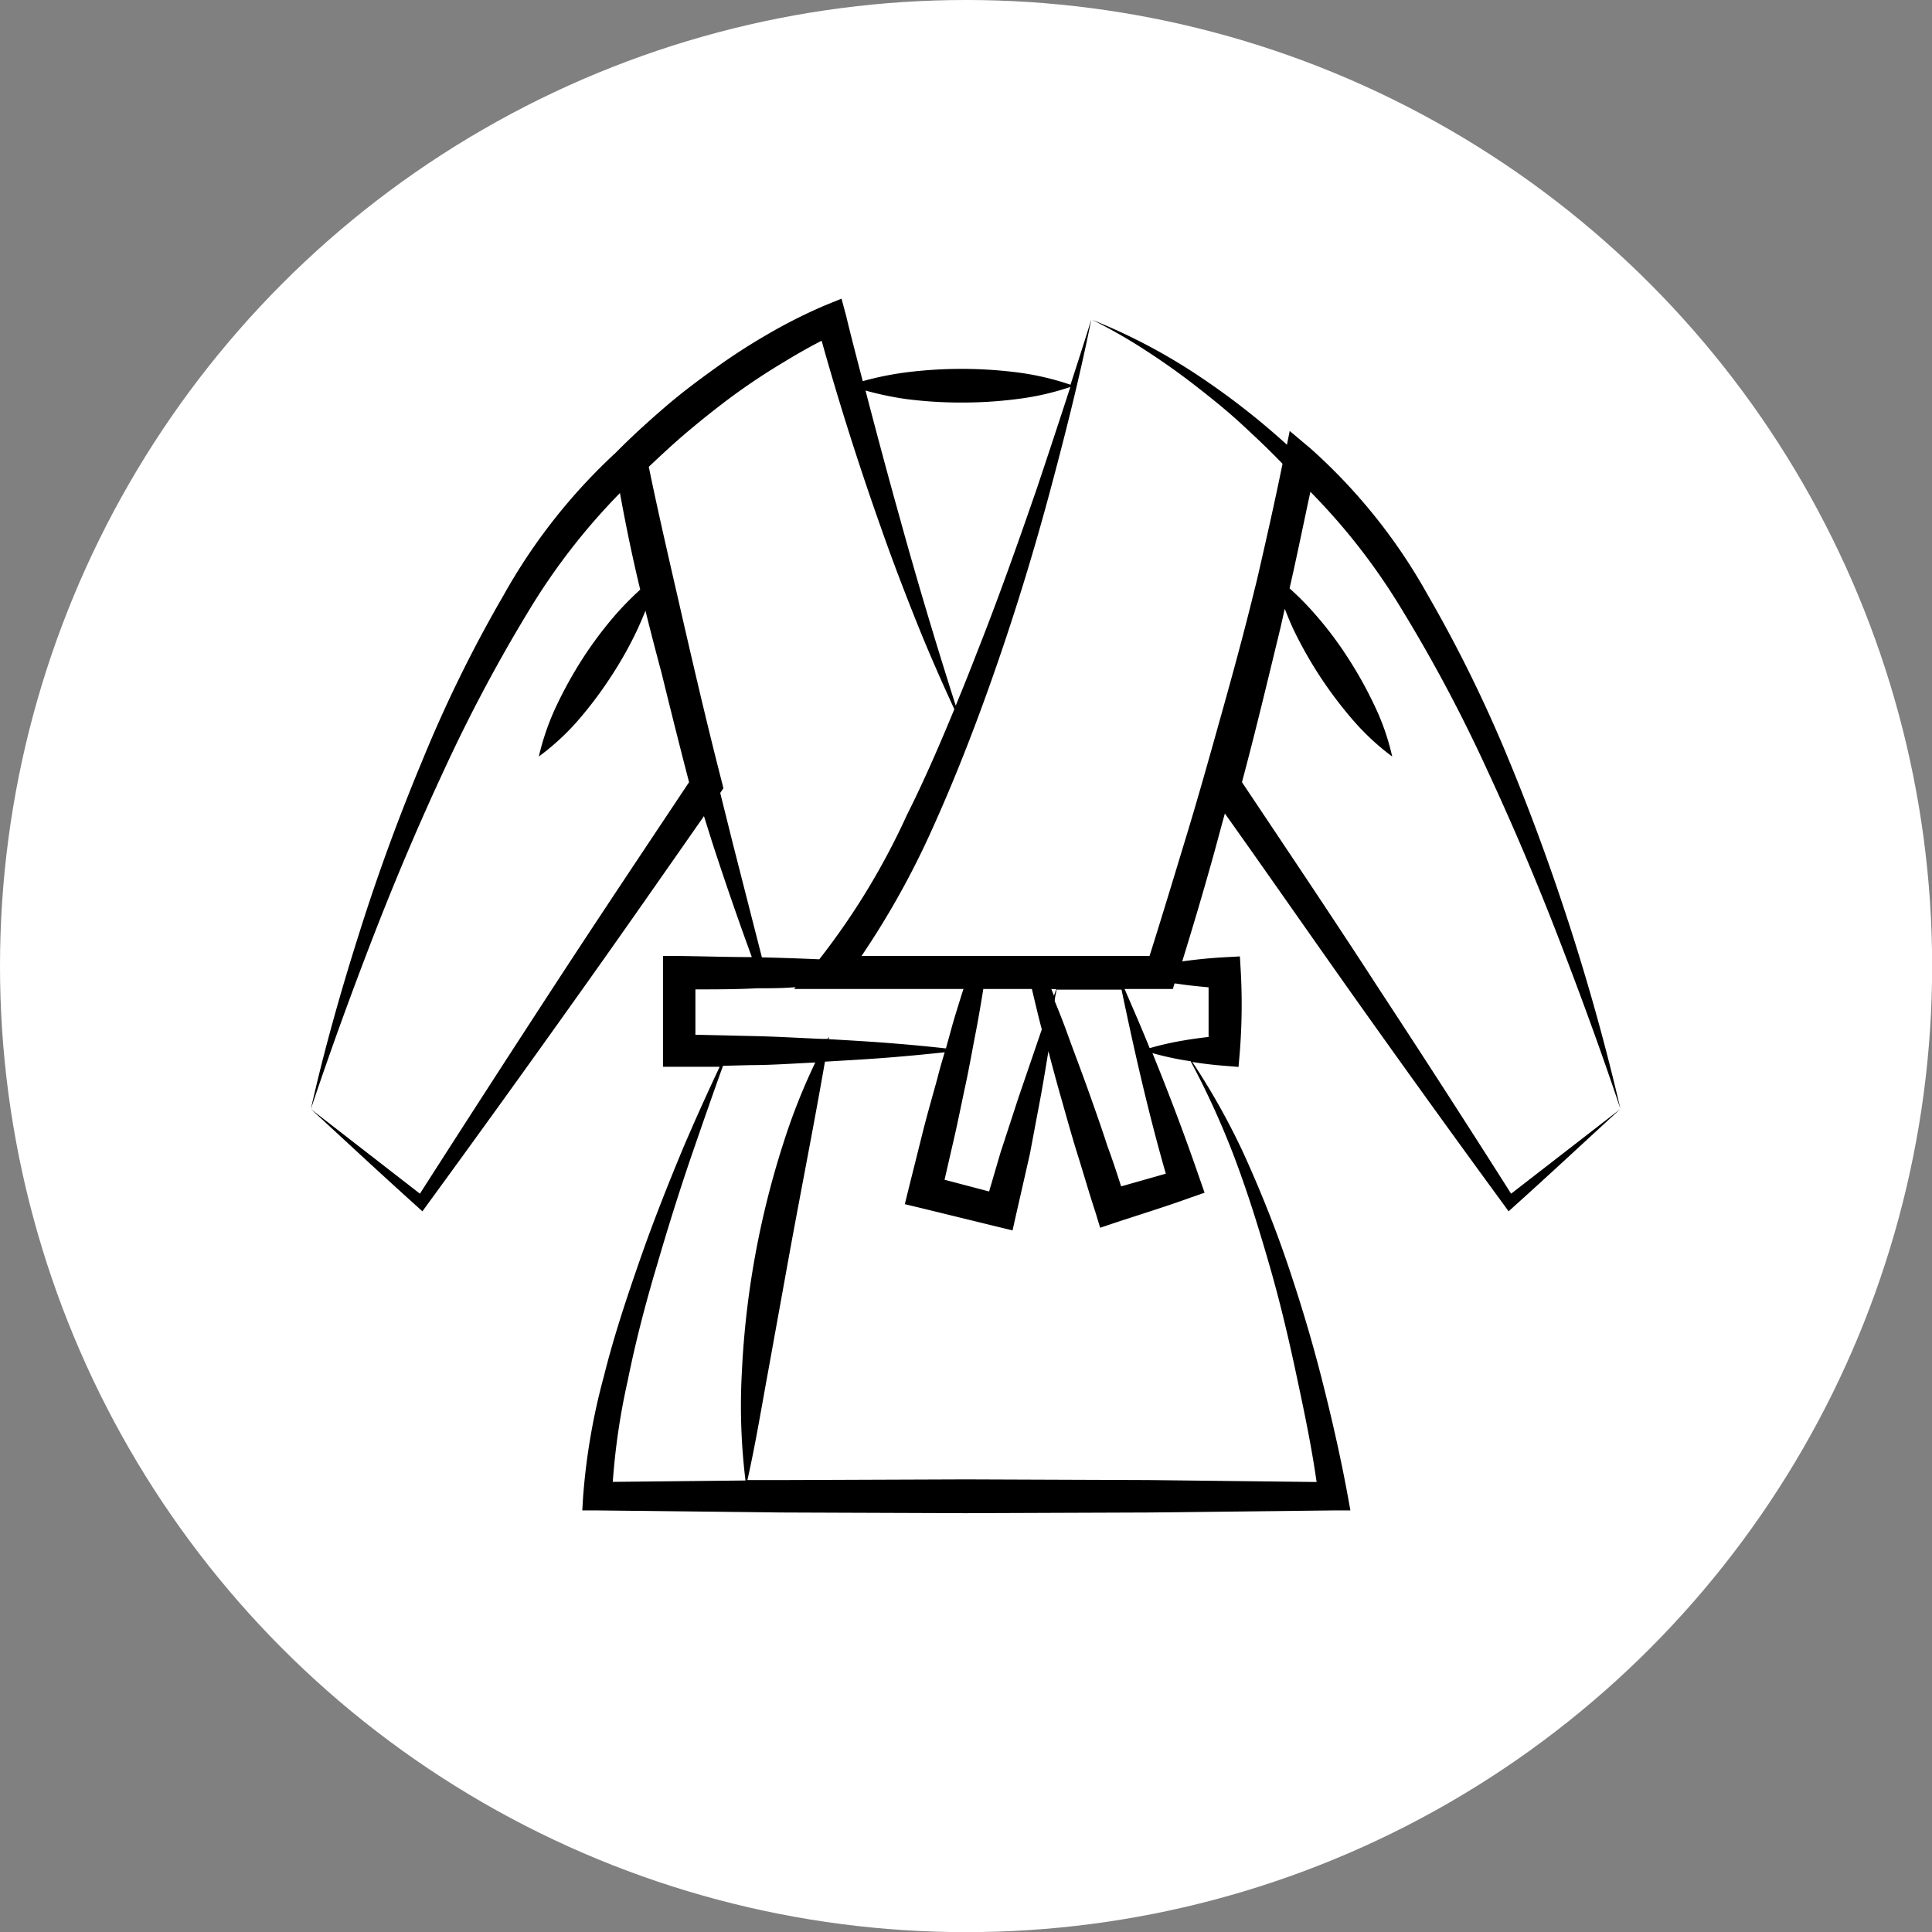 <svg xmlns="http://www.w3.org/2000/svg" viewBox="0 0 140.05 140.05"><rect x="0" y="0" width="140.05" height="140.05" fill="#808080" stroke="none"/><defs><style>.cls-1{fill:#fff;}</style></defs><g id="Ebene_2" data-name="Ebene 2"><g id="Ebene_2-2" data-name="Ebene 2"><circle class="cls-1" cx="70.03" cy="70.03" r="70.03"/><path d="M109.54,86.53q-4.79-7.55-9.68-15c-3.24-5-6.54-9.9-9.83-14.83,1-3.74,1.89-7.48,2.8-11.23l.3-1.34c.2.5.4,1,.62,1.47A29.7,29.7,0,0,0,98,52.11a17.71,17.71,0,0,0,2.92,2.73,17.16,17.16,0,0,0-1.32-3.77,29,29,0,0,0-1.9-3.4,26.06,26.06,0,0,0-2.34-3.11,21.14,21.14,0,0,0-1.88-1.91c.53-2.31,1-4.64,1.51-7a45.8,45.8,0,0,1,6.64,8.55,110.39,110.39,0,0,1,6.16,11.58c1.86,4,3.56,8,5.16,12.14s3.11,8.26,4.51,12.45c-1-4.31-2.18-8.58-3.53-12.8s-2.86-8.39-4.56-12.49a99.41,99.41,0,0,0-5.9-12A40.79,40.79,0,0,0,95,32.51l-1.51-1.27-.2,1a53.68,53.68,0,0,0-6.2-4.86,41.83,41.83,0,0,0-7.93-4.2A38,38,0,0,1,83,25.37c1.25.81,2.46,1.66,3.63,2.57s2.33,1.84,3.41,2.84,2,1.87,2.93,2.84c-.55,2.71-1.16,5.4-1.78,8.1-.07.3-.14.6-.22.9-.75,3.09-1.59,6.16-2.45,9.23S86.8,58,85.88,61c-.84,2.77-1.68,5.54-2.55,8.3l-11.18,0-9.7,0A60.47,60.47,0,0,0,67.62,60c1.78-3.94,3.33-8,4.71-12S75,39.77,76.11,35.63s2.16-8.29,3-12.48c-.49,1.59-1,3.17-1.51,4.74A19.73,19.73,0,0,0,73.78,27a32.06,32.06,0,0,0-8.15,0,22.58,22.58,0,0,0-3.09.63c-.41-1.59-.83-3.17-1.21-4.76L61,21.65l-1.18.48A37.33,37.33,0,0,0,55.7,24.2q-2,1.15-3.84,2.48c-1.24.89-2.46,1.8-3.62,2.8s-2.27,2-3.36,3.09l-.26.26a41.77,41.77,0,0,0-8.1,10.29,96.53,96.53,0,0,0-5.9,12q-2.57,6.15-4.57,12.49c-1.34,4.22-2.55,8.49-3.52,12.8,1.4-4.19,2.91-8.34,4.5-12.45s3.31-8.17,5.16-12.14a114.26,114.26,0,0,1,6.16-11.58,46.39,46.39,0,0,1,6.59-8.5c.43,2.36.91,4.7,1.47,7a23.6,23.6,0,0,0-1.79,1.82,28.4,28.4,0,0,0-2.34,3.11,30.47,30.47,0,0,0-1.9,3.4,18.26,18.26,0,0,0-1.32,3.77A17.71,17.71,0,0,0,42,52.11,29.06,29.06,0,0,0,44.32,49a27.58,27.58,0,0,0,1.9-3.4c.2-.44.39-.88.57-1.33.37,1.5.76,3,1.16,4.49.65,2.65,1.31,5.29,2,7.94-3.28,4.93-6.58,9.86-9.82,14.83s-6.49,10-9.69,15l-7.9-6.13c2.5,2.3,5.07,4.7,7.73,7.09l.35.32.29-.4Q36.32,80,41.62,72.55c3.17-4.44,6.28-8.91,9.41-13.39.25.79.49,1.58.75,2.37q1.29,3.94,2.72,7.85c-1.75,0-3.5-.06-5.26-.08H48.06l0,1.21c0,1.88,0,3.76,0,5.64v1.18h1.17c1,0,2,0,2.94,0q-1.36,2.88-2.62,5.82c-1.12,2.69-2.2,5.41-3.16,8.17s-1.89,5.54-2.6,8.39a46.46,46.46,0,0,0-1.52,8.78l-.06,1H43.3l13.35.15,13.34.05,13.34-.05,13.34-.15,1.22,0-.21-1.16c-.53-2.86-1.17-5.64-1.88-8.43s-1.54-5.54-2.46-8.26-2-5.4-3.18-8a50.44,50.44,0,0,0-3.73-6.66c.78.13,1.57.22,2.35.28l1,.08.1-1.16a44.24,44.24,0,0,0,.07-5.64l-.07-1.21-1.09.06c-1,.05-2.06.16-3.09.3.82-2.66,1.61-5.32,2.35-8,.25-.91.49-1.82.74-2.72C92,63.48,95.13,68,98.36,72.55q5.3,7.47,10.71,14.86l.29.4.35-.32c2.66-2.39,5.23-4.79,7.74-7.09ZM85.27,71.3c.78.12,1.56.2,2.34.27,0,1.2,0,2.4,0,3.6-.62.07-1.24.15-1.85.26a21.07,21.07,0,0,0-2.42.55c-.6-1.48-1.22-2.91-1.82-4.29h3.5l.12-.4Zm-4,14.7c-.32-1-.65-2-1-2.94-.44-1.37-.92-2.71-1.4-4.06s-1-2.7-1.47-4c-.29-.81-.61-1.62-.94-2.42,0-.28.09-.56.13-.84H81.3c1,4.79,2,9.13,3.21,13.34Zm-8.75-2.43-.82,2.8-3.23-.85.65-2.83c.31-1.32.57-2.66.86-4s.52-2.68.78-4c.19-1,.36-2,.52-3h3.52c.24,1,.47,2,.72,2.93l-1.71,5ZM60,75.31l-.41,0c-1.72-.07-3.45-.18-5.18-.21l-4-.09c0-1.1,0-2.19,0-3.29,1.49,0,3,0,4.47-.08.93,0,1.86,0,2.79-.08l-.11.13h2.52l9.76,0c-.27.85-.54,1.71-.79,2.57L68.57,76c-1.25-.14-2.51-.26-3.77-.36-1.57-.13-3.15-.22-4.72-.31l0-.17ZM76.21,71.7h.36l-.17.48C76.34,72,76.28,71.86,76.21,71.7ZM65.63,28.92a31,31,0,0,0,4.08.26,30.9,30.9,0,0,0,4.07-.26,19.39,19.39,0,0,0,3.81-.87q-1.19,3.66-2.41,7.3c-1.38,4-2.82,8.06-4.38,12-.49,1.27-1,2.54-1.52,3.8-1.42-4.46-2.76-8.92-4-13.41-.88-3.14-1.72-6.28-2.54-9.43A23.55,23.55,0,0,0,65.63,28.92ZM52.21,57.48l.23-.34-.13-.52c-1-3.89-1.91-7.79-2.81-11.7-.84-3.69-1.71-7.38-2.47-11.08.91-.86,1.82-1.71,2.78-2.52s2.25-1.85,3.43-2.71,2.4-1.66,3.64-2.4c.87-.53,1.78-1.05,2.68-1.51,1.28,4.57,2.71,9.06,4.29,13.52.85,2.43,1.78,4.85,2.74,7.24.81,2,1.69,4,2.59,5.95C68.11,54,67,56.57,65.74,59.08a51.74,51.74,0,0,1-6.35,10.46c-1.39-.06-2.77-.11-4.16-.14l-2.11-8.26C52.82,59.92,52.51,58.7,52.21,57.48ZM47.64,91.66c.81-2.78,1.68-5.55,2.63-8.3.69-2,1.41-4.07,2.14-6.1l2-.05c1.56,0,3.12-.12,4.69-.19a44.75,44.75,0,0,0-2.32,5.87,63.94,63.94,0,0,0-3,16.52,44.53,44.53,0,0,0,.26,7.91l-9.62.1a49.48,49.48,0,0,1,1.09-7.37C46.08,97.23,46.81,94.43,47.64,91.66Zm41.84-7.77c1,2.65,1.84,5.37,2.62,8.1s1.42,5.5,2,8.27c.51,2.38,1,4.78,1.34,7.17l-12.14-.14L70,107.24l-13.34.05-2.48,0c.58-2.58,1-5.15,1.47-7.7l1.47-8.13c.87-4.82,1.83-9.6,2.68-14.5,1.67-.1,3.34-.19,5-.33,1.23-.1,2.45-.22,3.68-.35-.19.63-.37,1.25-.53,1.89-.36,1.31-.74,2.62-1.07,3.94l-1,4-.29,1.18,1.17.28,5.48,1.34,1.16.28.25-1.12,1-4.39.82-4.35c.19-1.06.36-2.1.53-3.13.3,1.16.61,2.31.94,3.46.39,1.37.77,2.75,1.2,4.12s.82,2.74,1.27,4.1L79.75,89l1.13-.38c1.79-.59,3.58-1.14,5.35-1.78l1.09-.38-.35-1c-1.07-3.12-2.24-6.2-3.43-9.12a22.5,22.5,0,0,0,2.27.51l.5.08A59.7,59.7,0,0,1,89.48,83.89Z"/></g></g></svg>